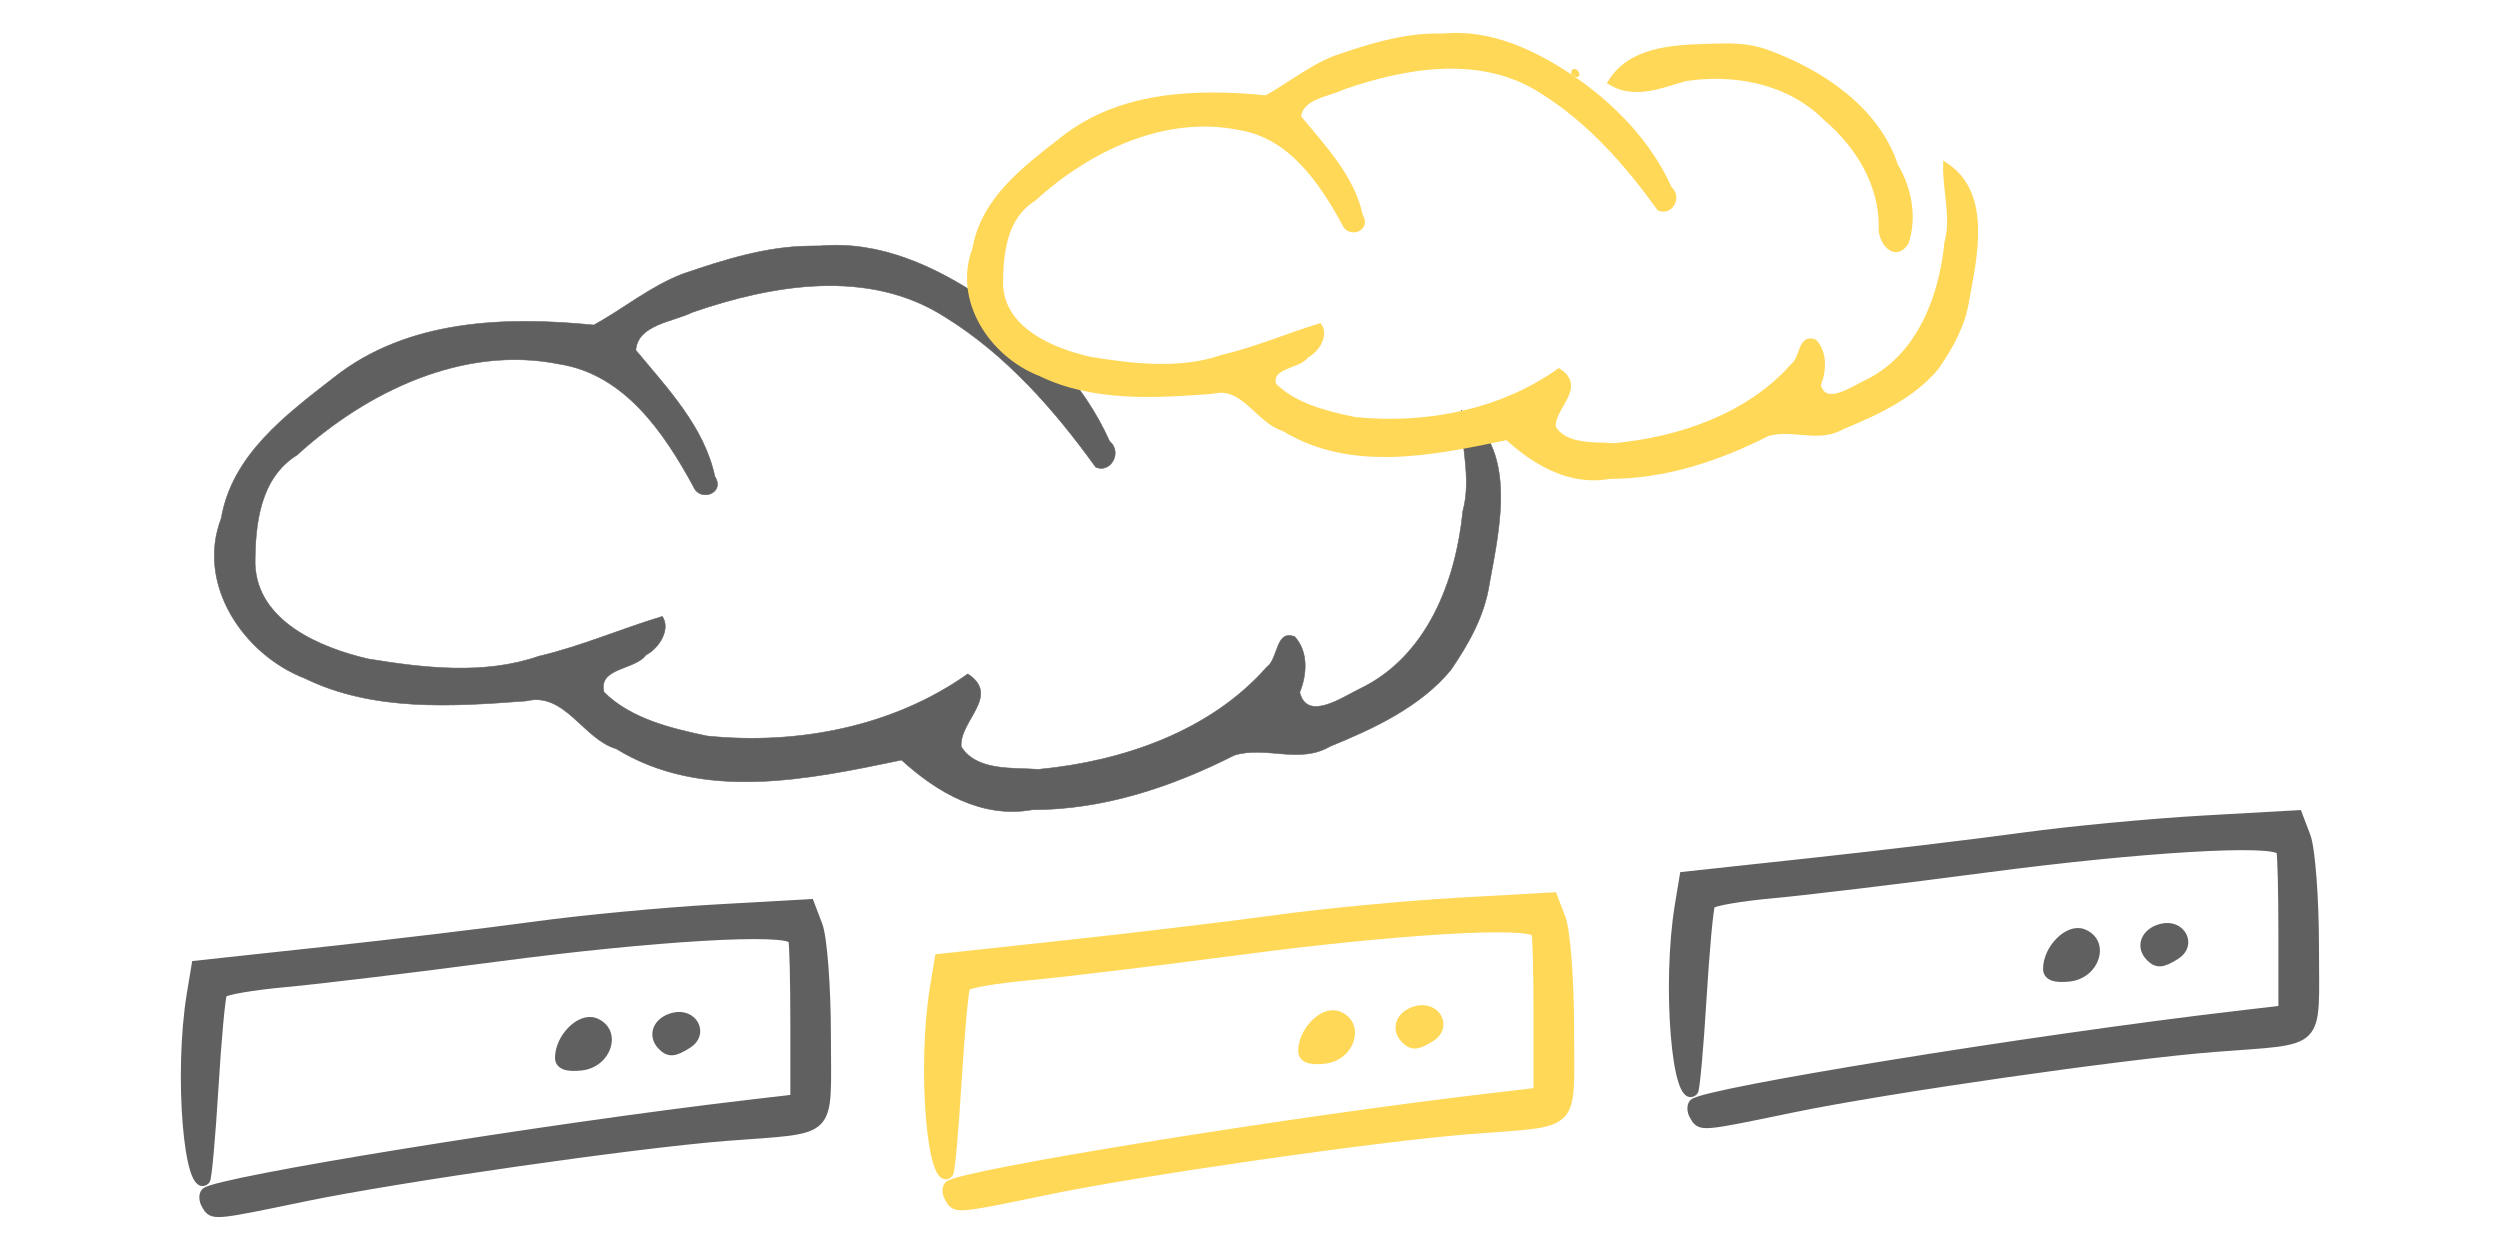 <?xml version="1.0" encoding="UTF-8" standalone="no"?>
<!-- Created with Inkscape (http://www.inkscape.org/) -->

<svg
   xmlns:dc="http://purl.org/dc/elements/1.1/"
   xmlns:cc="http://creativecommons.org/ns#"
   xmlns:rdf="http://www.w3.org/1999/02/22-rdf-syntax-ns#"
   xmlns:svg="http://www.w3.org/2000/svg"
   xmlns="http://www.w3.org/2000/svg"
   xmlns:sodipodi="http://sodipodi.sourceforge.net/DTD/sodipodi-0.dtd"
   xmlns:inkscape="http://www.inkscape.org/namespaces/inkscape"
   version="1.1"
   width="240"
   height="120"
   id="svg3845"
   inkscape:version="0.92.2 5c3e80d, 2017-08-06"
   sodipodi:docname="ServerCloud.svg"
   inkscape:export-filename="/Volumes/TOBIAS EICHNER IT + CONSULTING/ServerCloud.png"
   inkscape:export-xdpi="90.010002"
   inkscape:export-ydpi="90.010002">
  <sodipodi:namedview
     pagecolor="#ffffff"
     bordercolor="#666666"
     borderopacity="1"
     objecttolerance="10"
     gridtolerance="10"
     guidetolerance="10"
     inkscape:pageopacity="0"
     inkscape:pageshadow="2"
     inkscape:window-width="1545"
     inkscape:window-height="883"
     id="namedview7"
     showgrid="false"
     inkscape:zoom="1.52"
     inkscape:cx="104.60731"
     inkscape:cy="134.44347"
     inkscape:window-x="0"
     inkscape:window-y="1"
     inkscape:window-maximized="0"
     inkscape:current-layer="svg3845"
     inkscape:object-nodes="false" />
  <defs
     id="defs3847" />
  <path
     style="fill:#606060;fill-opacity:1;stroke:#606060;stroke-width:0.05;stroke-miterlimit:4;stroke-dasharray:none;stroke-opacity:1"
     d="m 77.698,23.62 c -4.188,0.04 -8.234,1.336 -12.141,2.668 -3.095,1.179 -5.77,3.394 -8.55,4.914 -8.537,-0.849 -17.913,-0.531 -24.945,5.038 -4.584,3.566 -9.783,7.406 -10.824,13.522 -2.427,6.322 2.128,13.08 8.04,15.364 6.547,3.194 14.165,2.702 21.262,2.164 3.662,-0.903 5.459,3.659 8.612,4.592 8.313,5.102 18.429,2.946 27.397,1.082 3.412,3.111 7.73,5.634 12.536,4.773 6.838,-0.003 13.379,-2.179 19.416,-5.237 3.011,-0.923 6.262,0.878 9.178,-0.846 4.197,-1.703 8.72,-3.828 11.61,-7.348 1.711,-2.511 3.24,-5.194 3.698,-8.289 1.001,-5.448 2.761,-13.092 -2.702,-16.622 -0.105,3.182 1.023,6.447 0.146,9.674 -0.669,6.716 -3.426,13.953 -9.883,17.053 -1.583,0.745 -5.075,3.217 -5.772,0.333 0.702,-1.695 0.83,-3.905 -0.476,-5.331 -1.864,-0.728 -1.547,2.098 -2.701,2.925 -5.439,6.182 -13.892,9.05 -21.901,9.808 -2.448,-0.177 -5.95,0.193 -7.422,-2.18 -0.189,-2.495 3.836,-4.882 0.63,-6.982 -7.143,5.077 -16.372,6.844 -25.022,5.959 -3.452,-0.723 -7.35,-1.664 -9.898,-4.211 -0.599,-2.373 3.002,-2.119 4.028,-3.565 1.294,-0.672 2.391,-2.489 1.567,-3.705 -3.977,1.202 -7.827,2.881 -11.866,3.825 -5.207,1.811 -10.994,1.131 -16.344,0.26 -4.624,-1.068 -10.721,-3.608 -10.88,-9.163 0.01,-3.803 0.473,-8.206 4.035,-10.419 6.66,-6.073 15.965,-10.575 25.141,-8.729 6.292,0.979 10.081,6.591 12.894,11.746 0.613,1.561 3.105,0.664 2.066,-0.955 -1.02,-4.791 -4.616,-8.522 -7.587,-12.12 0.184,-2.476 3.621,-2.728 5.428,-3.638 7.739,-2.671 16.92,-4.244 24.247,0.445 5.852,3.609 10.516,8.924 14.474,14.423 1.416,0.627 2.602,-1.414 1.33,-2.493 -2.527,-5.642 -7.086,-10.32 -12.161,-13.722 -4.629,-3.087 -9.895,-5.53 -15.603,-5.029 -0.353,0.005 -0.706,0.011 -1.059,0.016 z"
     id="path2091"
     inkscape:connector-curvature="0" />
  <g
     id="g2114"
     transform="matrix(0.879,0,0,0.879,193.384,-4.023)"
     style="fill:#ffd858;fill-opacity:1;stroke:#ffd858;stroke-opacity:1">
    <path
       id="path2109"
       d="m -63.297,8.465 c -3.73,0.036 -7.332,1.189 -10.812,2.376 -2.756,1.05 -5.139,3.023 -7.614,4.376 -7.603,-0.756 -15.952,-0.472 -22.214,4.487 -4.082,3.176 -8.713,6.595 -9.639,12.042 -2.161,5.63 1.895,11.648 7.16,13.683 5.83,2.845 12.614,2.406 18.935,1.927 3.261,-0.804 4.862,3.259 7.669,4.089 7.403,4.543 16.411,2.624 24.398,0.964 3.038,2.77 6.884,5.018 11.164,4.25 6.089,-0.003 11.914,-1.94 17.29,-4.663 2.681,-0.822 5.576,0.782 8.174,-0.754 3.737,-1.517 7.765,-3.409 10.339,-6.544 1.524,-2.236 2.885,-4.626 3.293,-7.382 0.891,-4.851 2.459,-11.659 -2.406,-14.803 -0.094,2.833 0.911,5.741 0.13,8.615 -0.596,5.98 -3.051,12.426 -8.801,15.186 -1.409,0.664 -4.519,2.865 -5.141,0.297 0.625,-1.51 0.739,-3.478 -0.424,-4.748 -1.66,-0.648 -1.377,1.868 -2.405,2.605 -4.844,5.505 -12.372,8.06 -19.504,8.734 -2.18,-0.158 -5.299,0.172 -6.61,-1.942 -0.168,-2.222 3.416,-4.347 0.561,-6.218 -6.361,4.521 -14.58,6.095 -22.283,5.306 -3.074,-0.644 -6.545,-1.482 -8.815,-3.75 -0.533,-2.113 2.673,-1.887 3.587,-3.175 1.153,-0.599 2.129,-2.217 1.396,-3.3 -3.542,1.07 -6.971,2.566 -10.567,3.406 -4.637,1.613 -9.79,1.007 -14.555,0.232 -4.118,-0.951 -9.548,-3.213 -9.689,-8.16 0.009,-3.387 0.421,-7.308 3.594,-9.278 5.931,-5.408 14.217,-9.418 22.389,-7.774 5.603,0.872 8.977,5.87 11.483,10.461 0.546,1.39 2.765,0.591 1.84,-0.851 -0.908,-4.267 -4.111,-7.589 -6.756,-10.793 0.164,-2.205 3.225,-2.429 4.834,-3.239 6.892,-2.379 15.068,-3.779 21.593,0.396 5.211,3.214 9.365,7.947 12.89,12.844 1.261,0.558 2.318,-1.259 1.184,-2.22 -2.25,-5.025 -6.31,-9.19 -10.83,-12.22 -4.122,-2.749 -8.812,-4.925 -13.895,-4.478 -0.314,0.005 -0.629,0.01 -0.943,0.015 z"
       style="fill:#ffd858;fill-opacity:1;stroke:#ffd858;stroke-width:0.447;stroke-miterlimit:4;stroke-dasharray:none;stroke-opacity:1"
       inkscape:connector-curvature="0" />
    <path
       id="path2107"
       d="m -32.08,9.553 c -4.169,0.123 -9.672,-0.045 -12.128,4.035 2.619,1.64 5.565,0.425 8.248,-0.368 5.41,-0.828 11.284,0.29 15.273,4.253 3.61,3.045 6.274,7.431 6.084,12.278 0.164,1.554 1.649,3.145 2.82,1.349 0.948,-2.731 0.327,-6.011 -1.137,-8.415 -2.061,-6.286 -8.226,-10.344 -14.207,-12.497 -1.588,-0.567 -3.278,-0.69 -4.952,-0.635 z"
       style="fill:#ffd858;fill-opacity:1;stroke:#ffd858;stroke-width:0.447;stroke-miterlimit:4;stroke-dasharray:none;stroke-opacity:1"
       inkscape:connector-curvature="0" />
    <path
       id="path2105"
       d="m -48.195,12.557 c 1.019,0.764 0.069,-0.794 0,0 z"
       style="fill:#ffd858;fill-opacity:1;stroke:#ffd858;stroke-width:0.447;stroke-miterlimit:4;stroke-dasharray:none;stroke-opacity:1"
       inkscape:connector-curvature="0" />
  </g>
  <path
     style="fill:#606060;fill-opacity:1;stroke:#606060;stroke-width:0.779;stroke-opacity:1"
     d="m 19.754,115.712 c -0.282,-0.457 -0.305,-1.039 -0.051,-1.293 1.046,-1.046 32.461,-6.134 52.08,-8.436 l 4.479,-0.525 v -7.31 c 0,-4.021 -0.088,-7.573 -0.195,-7.895 -0.358,-1.074 -13.287,-0.315 -28.238,1.658 -8.14,1.074 -17.343,2.184 -20.451,2.466 -3.108,0.282 -5.792,0.742 -5.965,1.022 -0.173,0.28 -0.548,4.359 -0.833,9.066 -0.285,4.706 -0.645,8.683 -0.799,8.837 -1.74,1.74 -2.72,-10.258 -1.46,-17.875 l 0.465,-2.81 12.185,-1.317 c 6.702,-0.724 15.866,-1.822 20.364,-2.44 4.499,-0.618 12.286,-1.355 17.306,-1.639 l 9.127,-0.516 0.805,2.116 c 0.443,1.164 0.805,5.943 0.805,10.62 0,9.791 0.911,8.874 -9.629,9.695 -8.742,0.681 -31.48,3.945 -40.506,5.815 -8.941,1.853 -8.82,1.843 -9.489,0.761 z m 33.917,-14.159 c 0,-1.955 2.034,-3.989 3.447,-3.447 2.205,0.846 1.249,3.978 -1.305,4.271 -1.418,0.163 -2.142,-0.116 -2.142,-0.825 z m 9.867,-1.109 c -1.025,-1.025 -0.49,-2.423 1.086,-2.835 1.921,-0.502 3.062,1.608 1.429,2.642 -1.317,0.834 -1.835,0.874 -2.515,0.193 z"
     id="path2750"
     inkscape:connector-curvature="0" />
  <path
     inkscape:connector-curvature="0"
     id="path2752"
     d="m 162.607,107.174 c -0.282,-0.457 -0.305,-1.039 -0.051,-1.293 1.046,-1.045 32.461,-6.134 52.08,-8.436 l 4.479,-0.525 v -7.31 c 0,-4.021 -0.088,-7.573 -0.195,-7.895 -0.358,-1.074 -13.287,-0.315 -28.238,1.658 -8.14,1.074 -17.343,2.184 -20.451,2.466 -3.108,0.282 -5.792,0.742 -5.965,1.022 -0.173,0.28 -0.548,4.359 -0.833,9.066 -0.285,4.706 -0.645,8.683 -0.799,8.837 -1.74,1.74 -2.72,-10.258 -1.46,-17.875 l 0.465,-2.81 12.185,-1.317 c 6.702,-0.724 15.866,-1.822 20.364,-2.44 4.499,-0.618 12.286,-1.355 17.306,-1.639 l 9.127,-0.516 0.805,2.116 c 0.443,1.164 0.805,5.943 0.805,10.62 0,9.791 0.911,8.874 -9.629,9.695 -8.742,0.681 -31.48,3.945 -40.506,5.815 -8.941,1.853 -8.82,1.843 -9.489,0.761 z m 33.917,-14.159 c 0,-1.955 2.034,-3.989 3.447,-3.447 2.205,0.846 1.249,3.978 -1.305,4.271 -1.418,0.163 -2.142,-0.116 -2.142,-0.825 z m 9.867,-1.109 c -1.025,-1.025 -0.49,-2.423 1.086,-2.835 1.921,-0.502 3.062,1.608 1.429,2.642 -1.317,0.834 -1.835,0.874 -2.515,0.193 z"
     style="fill:#606060;fill-opacity:1;stroke:#606060;stroke-width:0.779;stroke-opacity:1" />
  <path
     style="fill:#ffd858;fill-opacity:1;stroke:#ffd858;stroke-width:0.779;stroke-opacity:1"
     d="m 91.1,115.062 c -0.282,-0.457 -0.305,-1.039 -0.051,-1.293 1.046,-1.046 32.461,-6.134 52.08,-8.436 l 4.479,-0.525 v -7.31 c 0,-4.021 -0.088,-7.573 -0.195,-7.895 -0.358,-1.074 -13.287,-0.315 -28.238,1.658 -8.14,1.074 -17.343,2.184 -20.451,2.466 -3.108,0.282 -5.792,0.742 -5.965,1.022 -0.173,0.28 -0.548,4.359 -0.833,9.066 -0.285,4.706 -0.645,8.683 -0.799,8.837 -1.74,1.74 -2.72,-10.258 -1.46,-17.875 l 0.465,-2.81 12.185,-1.317 c 6.702,-0.724 15.866,-1.822 20.364,-2.44 4.499,-0.618 12.286,-1.355 17.306,-1.639 l 9.127,-0.516 0.805,2.116 c 0.443,1.164 0.805,5.943 0.805,10.62 0,9.791 0.911,8.874 -9.629,9.695 -8.742,0.681 -31.48,3.945 -40.506,5.815 -8.941,1.853 -8.82,1.843 -9.489,0.761 z m 33.917,-14.159 c 0,-1.955 2.034,-3.989 3.447,-3.447 2.205,0.846 1.249,3.978 -1.305,4.271 -1.418,0.163 -2.142,-0.116 -2.142,-0.825 z m 9.867,-1.109 c -1.025,-1.025 -0.49,-2.423 1.086,-2.835 1.921,-0.502 3.062,1.608 1.429,2.642 -1.317,0.834 -1.835,0.874 -2.515,0.193 z"
     id="path2754"
     inkscape:connector-curvature="0" />
</svg>
